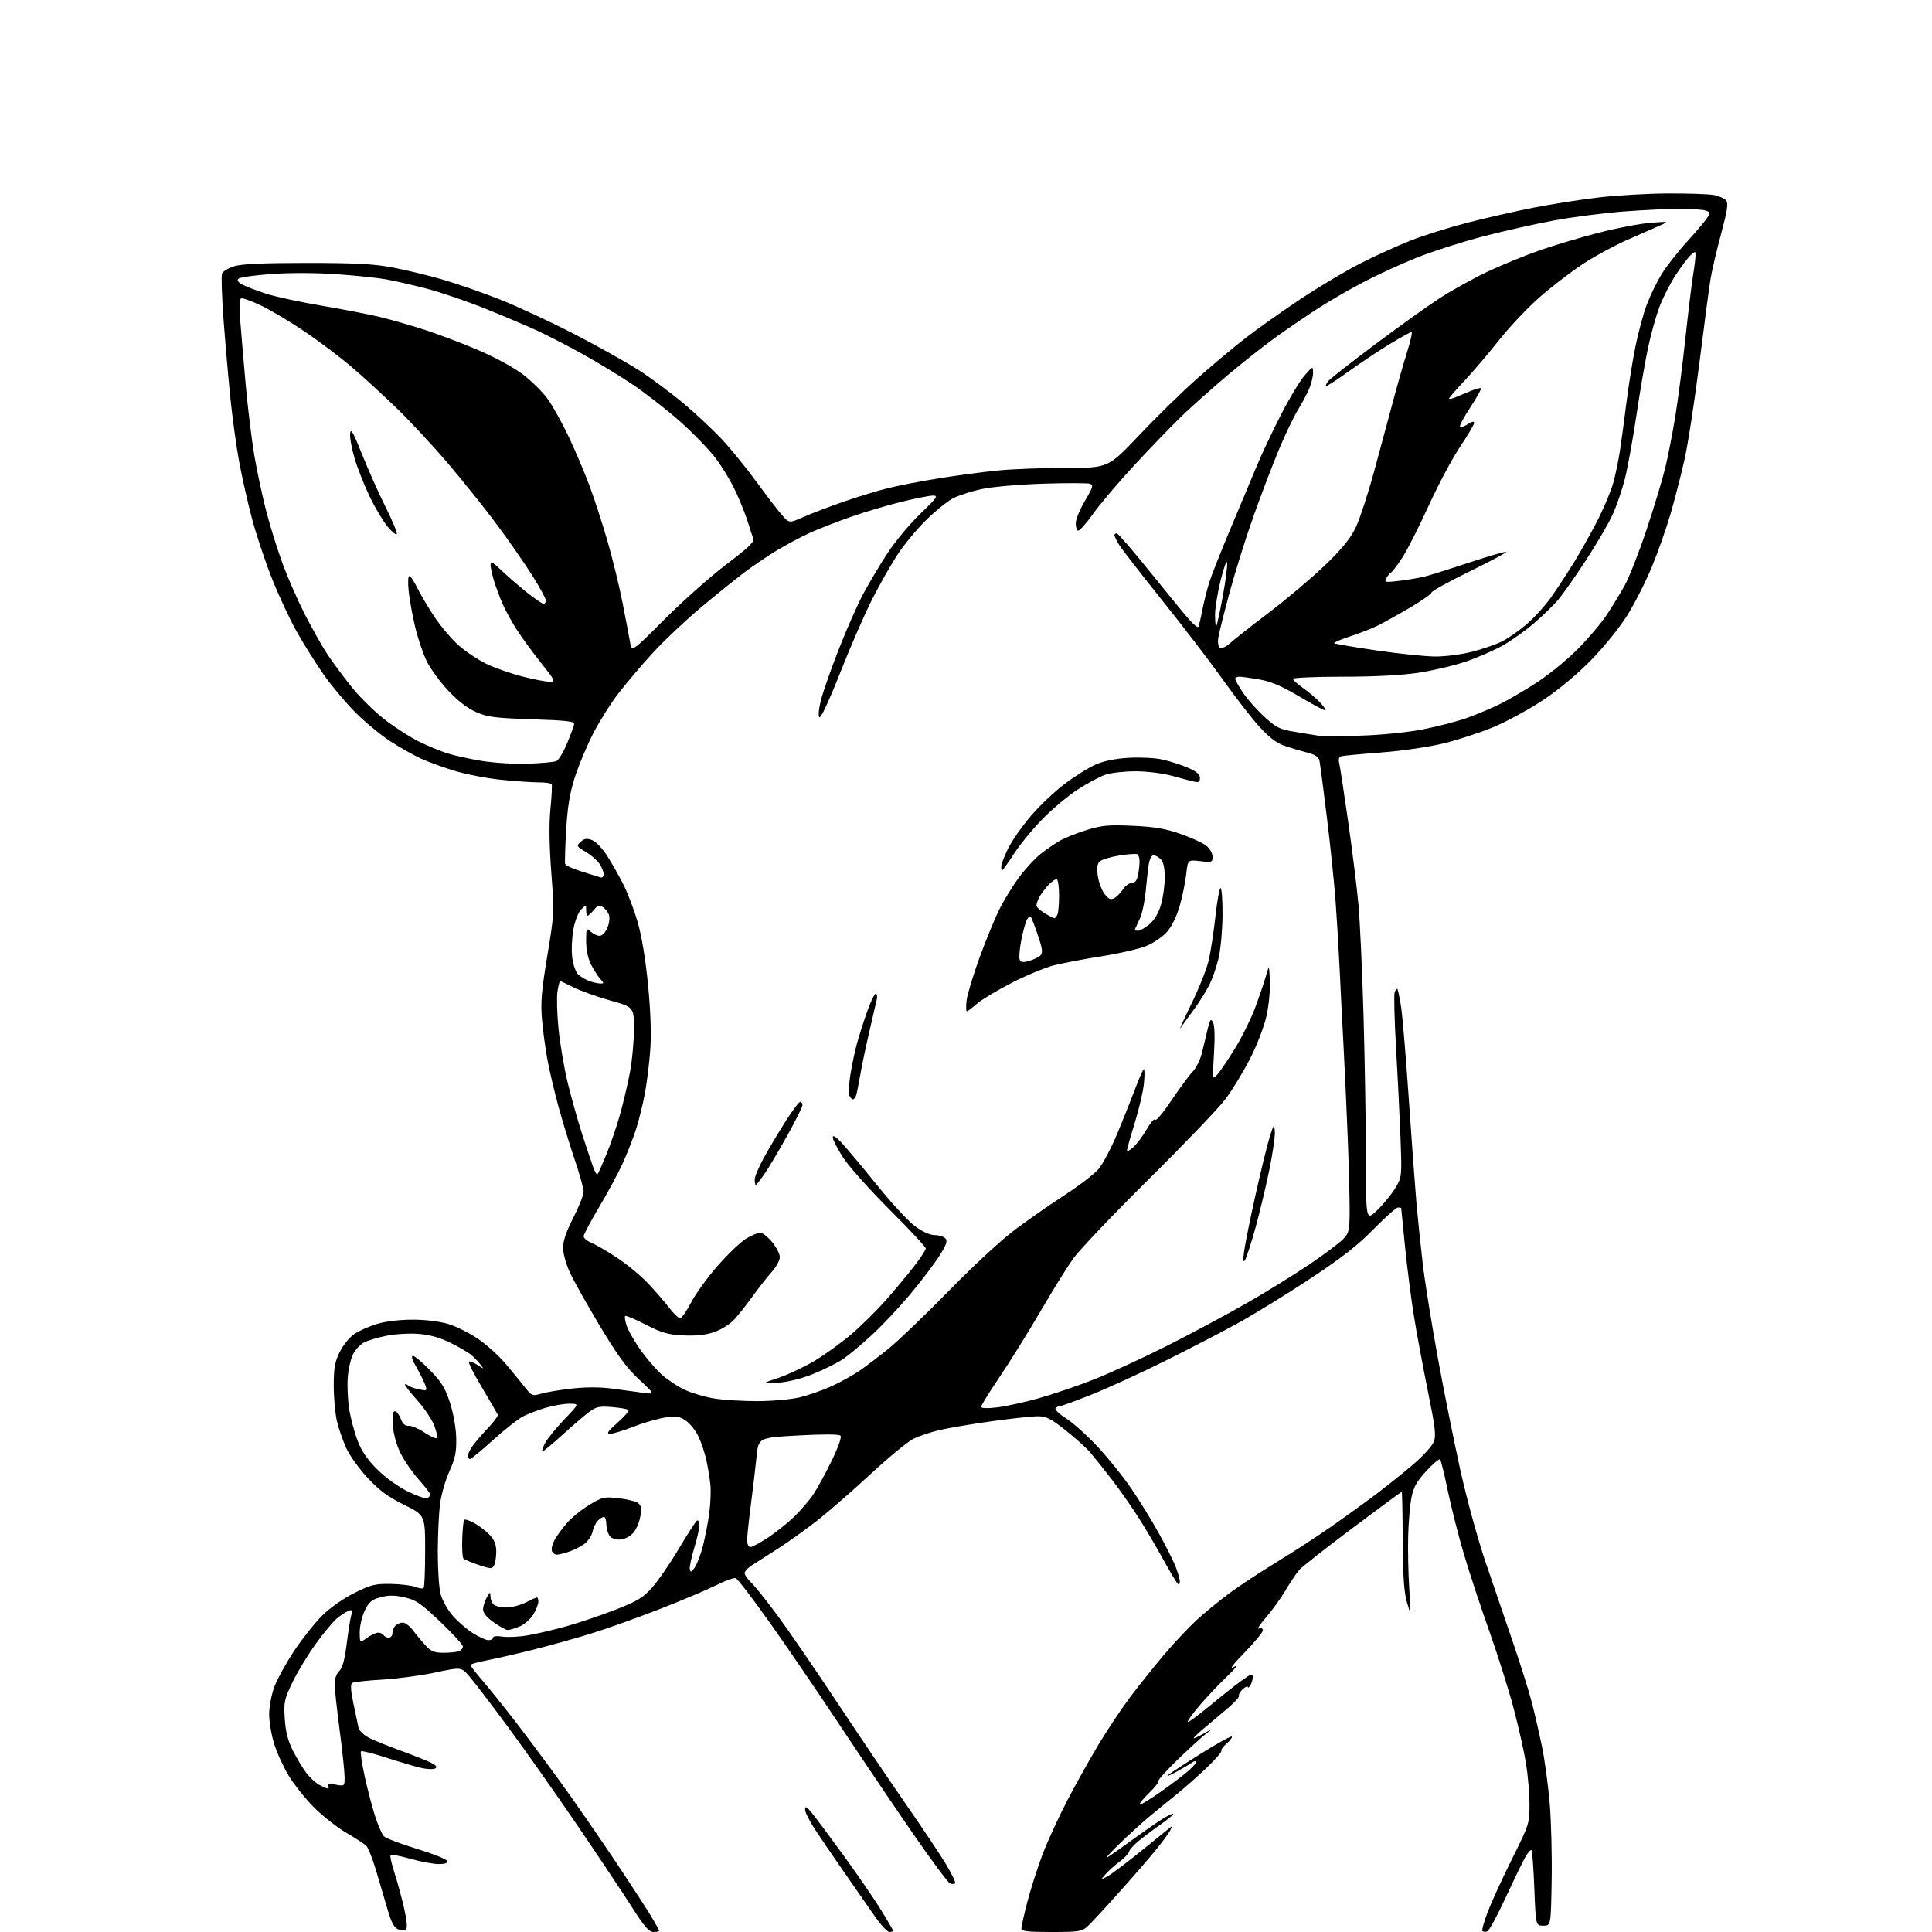 <?xml version="1.0" encoding="UTF-8" standalone="no"?>
<svg 
  version="1.1" 
  xmlns="http://www.w3.org/2000/svg" 
  xmlns:xlink="http://www.w3.org/1999/xlink" 
  xmlns:svg="http://www.w3.org/2000/svg"
  xmlns:rdf="http://www.w3.org/1999/02/22-rdf-syntax-ns#"
  xmlns:cc="http://creativecommons.org/ns#"
  xmlns:dc="http://purl.org/dc/elements/1.1/"
  viewBox="0 0 768 768"
  width="768"
  height="768"
>
<style>svg {background-color: white; }</style>"
<path stroke="none" fill="black" fill-rule="evenodd" d="M161.44,766.91C160.91,767.40 159.53,767.42 158.31,766.95C156.67,766.32 155.58,764.27 153.99,758.80C152.82,754.79 150.77,747.81 149.42,743.31C148.07,738.80 146.37,734.51 145.63,733.77C144.89,733.04 141.27,730.66 137.57,728.50C133.87,726.34 128.08,721.77 124.70,718.35C121.32,714.93 116.84,709.30 114.75,705.83C112.65,702.37 110.05,696.66 108.97,693.16C107.89,689.66 107.00,684.38 107.00,681.43C107.00,678.46 107.92,673.61 109.07,670.54C110.21,667.49 113.75,661.06 116.93,656.25C120.12,651.44 125.15,645.11 128.11,642.19C131.31,639.04 136.53,635.38 140.95,633.19C147.57,629.91 149.19,629.52 155.45,629.64C159.33,629.71 163.69,630.24 165.15,630.82C166.60,631.40 168.07,631.60 168.40,631.27C168.73,630.94 169.00,624.29 169.00,616.50C169.00,602.33 169.00,602.33 160.63,598.18C154.29,595.04 150.80,592.47 146.24,587.60C142.93,584.06 139.11,578.77 137.74,575.83C136.37,572.90 134.67,568.02 133.96,565.00C133.25,561.98 132.67,555.62 132.67,550.88C132.67,543.76 133.09,541.40 135.08,537.38C136.44,534.64 139.00,531.51 140.94,530.22C142.83,528.97 146.88,527.19 149.94,526.27C153.26,525.26 158.92,524.59 164.00,524.59C169.16,524.59 174.74,525.27 178.21,526.31C181.35,527.26 186.74,529.96 190.19,532.32C193.64,534.69 198.72,539.34 201.48,542.67C204.24,546.00 207.62,550.15 209.00,551.89C211.35,554.88 211.71,555.01 215.00,554.03C216.93,553.45 222.37,552.54 227.11,552.00C232.66,551.36 238.34,551.35 243.11,551.97C247.17,552.50 252.73,553.24 255.46,553.63C260.43,554.33 260.43,554.33 253.95,548.28C248.96,543.60 245.38,538.69 238.26,526.78C233.19,518.29 227.88,508.80 226.46,505.69C225.04,502.59 223.85,498.28 223.82,496.12C223.78,493.41 225.05,489.67 227.88,484.11C230.15,479.67 232.00,474.99 232.00,473.71C232.00,472.44 230.40,466.69 228.45,460.95C226.50,455.20 223.61,445.77 222.03,440.00C220.45,434.23 218.48,425.90 217.66,421.50C216.83,417.10 215.84,409.79 215.45,405.25C214.87,398.51 215.26,393.88 217.55,380.02C220.32,363.32 220.35,362.80 219.14,346.78C218.33,335.97 218.22,327.47 218.81,321.50C219.30,316.55 219.52,312.16 219.29,311.75C219.07,311.34 216.71,311.00 214.05,311.00C211.39,311.00 204.70,310.54 199.19,309.97C193.67,309.41 185.47,307.84 180.95,306.49C176.43,305.13 170.34,302.93 167.41,301.59C164.47,300.24 158.98,297.14 155.19,294.69C151.41,292.24 145.18,287.11 141.35,283.28C137.53,279.46 131.89,272.74 128.82,268.37C125.75,263.99 120.95,256.38 118.16,251.45C115.36,246.53 110.84,236.88 108.12,230.00C105.39,223.12 101.79,212.32 100.13,206.00C98.46,199.68 96.17,189.55 95.06,183.50C93.94,177.45 92.36,165.97 91.56,158.00C90.75,150.03 89.54,136.05 88.86,126.95C88.19,117.84 87.92,109.65 88.27,108.75C88.61,107.85 90.83,106.52 93.20,105.81C96.21,104.90 104.82,104.52 122.00,104.52C141.22,104.53 148.55,104.91 156.00,106.31C161.22,107.29 170.22,109.46 176.00,111.14C181.77,112.81 192.12,116.42 199.00,119.16C205.88,121.89 219.15,128.08 228.50,132.91C237.85,137.75 249.39,144.21 254.13,147.28C258.88,150.35 266.79,156.23 271.70,160.35C276.61,164.47 283.48,170.90 286.97,174.63C290.46,178.36 296.61,185.93 300.65,191.45C304.68,196.98 309.28,202.96 310.86,204.76C313.73,208.01 313.73,208.01 319.34,205.53C322.43,204.16 329.53,201.45 335.11,199.51C340.70,197.56 348.69,195.12 352.88,194.07C357.07,193.03 366.35,191.24 373.50,190.10C380.65,188.95 391.16,187.56 396.86,187.01C402.55,186.45 414.71,186.00 423.88,186.00C440.55,186.00 440.55,186.00 452.88,172.96C459.67,165.79 470.01,155.68 475.86,150.50C481.71,145.32 490.32,138.10 495.00,134.47C499.68,130.83 509.53,123.85 516.89,118.94C524.26,114.04 535.06,107.60 540.89,104.64C546.73,101.67 555.75,97.58 560.94,95.54C566.13,93.51 576.31,90.33 583.55,88.47C590.79,86.61 602.52,83.95 609.61,82.55C616.70,81.16 628.35,79.33 635.50,78.49C642.65,77.65 655.04,76.93 663.02,76.90C671.01,76.86 679.21,77.14 681.24,77.52C683.27,77.90 685.47,78.86 686.13,79.66C687.09,80.81 686.69,83.52 684.20,92.81C682.47,99.24 680.60,107.20 680.03,110.50C679.47,113.80 677.46,128.89 675.57,144.03C673.67,159.17 670.99,176.60 669.60,182.76C668.21,188.93 665.71,198.64 664.04,204.35C662.38,210.05 659.04,219.52 656.62,225.38C654.20,231.24 649.80,239.89 646.86,244.61C643.83,249.46 637.59,257.17 632.50,262.38C626.99,268.01 619.59,274.17 613.40,278.29C607.85,281.98 599.01,286.80 593.76,288.99C588.52,291.18 579.56,294.11 573.86,295.50C567.87,296.96 557.38,298.49 549.00,299.12C541.02,299.73 533.89,300.40 533.14,300.62C532.29,300.87 531.99,301.85 532.34,303.26C532.65,304.49 534.25,314.95 535.90,326.50C537.55,338.05 539.40,352.90 540.00,359.50C540.60,366.10 541.51,385.90 542.02,403.50C542.53,421.10 542.95,446.73 542.97,460.46C543.00,485.42 543.00,485.42 547.58,480.96C550.10,478.51 553.31,474.55 554.73,472.16C557.27,467.87 557.29,467.68 556.71,452.16C556.38,443.55 555.59,427.40 554.94,416.29C554.29,405.17 554.05,395.32 554.40,394.40C554.76,393.47 555.24,392.90 555.47,393.14C555.70,393.37 556.35,396.47 556.92,400.03C557.49,403.59 558.87,420.00 559.99,436.50C561.12,453.00 562.49,471.68 563.04,478.00C563.60,484.32 564.74,495.35 565.58,502.50C566.42,509.65 569.13,526.52 571.60,540.00C574.07,553.48 578.09,573.50 580.53,584.50C582.97,595.50 587.40,611.70 590.38,620.50C593.37,629.30 598.32,643.81 601.38,652.74C604.44,661.67 607.87,672.59 609.00,677.02C610.13,681.44 611.92,689.26 612.98,694.40C614.04,699.55 615.40,709.55 616.01,716.63C616.62,723.71 616.98,737.60 616.81,747.50C616.50,765.50 616.50,765.50 613.50,765.50C610.50,765.50 610.50,765.50 609.92,750.75C609.60,742.64 609.10,735.76 608.79,735.46C608.49,735.16 607.39,736.40 606.35,738.21C605.30,740.02 601.77,747.29 598.50,754.37C595.23,761.44 591.96,767.46 591.24,767.74C590.51,768.02 589.64,767.97 589.30,767.63C588.96,767.29 589.95,763.75 591.49,759.76C593.04,755.77 597.39,746.32 601.15,738.76C607.85,725.33 608.00,724.86 608.00,717.26C607.99,712.99 607.37,705.66 606.61,700.98C605.85,696.29 603.62,686.39 601.66,678.98C599.70,671.56 595.37,657.85 592.05,648.50C588.72,639.15 584.20,625.42 581.99,618.00C579.78,610.58 576.87,599.16 575.53,592.63C574.18,586.09 572.80,580.47 572.45,580.13C572.09,579.78 569.63,581.86 566.98,584.74C563.19,588.85 561.92,591.12 561.09,595.24C560.51,598.13 559.91,605.00 559.77,610.50C559.62,616.00 559.81,625.45 560.20,631.50C560.89,642.50 560.89,642.50 559.30,637.00C558.11,632.89 557.68,626.63 557.60,612.25C557.55,601.66 557.37,593.00 557.22,593.00C557.07,593.00 548.29,599.47 537.72,607.38C527.15,615.29 517.57,622.82 516.43,624.13C515.30,625.43 512.83,629.10 510.96,632.28C509.08,635.46 505.59,640.29 503.20,643.03C500.81,645.76 499.56,647.72 500.42,647.39C501.37,647.03 502.00,647.32 502.00,648.12C502.00,648.85 498.74,652.80 494.75,656.90C489.98,661.80 488.53,663.76 490.50,662.62C492.47,661.49 491.44,662.88 487.47,666.70C484.16,669.89 479.26,675.10 476.58,678.27C473.90,681.45 471.92,684.25 472.16,684.50C472.41,684.74 476.37,681.83 480.96,678.03C485.56,674.22 491.27,669.71 493.66,667.99C497.36,665.33 498.00,665.14 497.98,666.69C497.98,667.68 497.53,669.17 497.00,670.00C496.47,670.83 496.02,671.09 496.02,670.60C496.01,670.10 495.11,670.49 494.02,671.48C492.94,672.46 492.27,673.63 492.54,674.06C492.81,674.50 490.72,676.80 487.90,679.18C485.08,681.56 480.77,685.19 478.33,687.25C475.88,689.31 474.19,691.00 474.57,691.00C474.95,691.00 476.89,690.06 478.88,688.91C482.50,686.83 482.50,686.83 479.50,689.12C477.85,690.38 472.80,694.98 468.28,699.35C463.76,703.72 460.26,707.60 460.49,707.98C460.73,708.36 459.14,710.41 456.96,712.54C454.78,714.67 453.00,716.80 453.00,717.29C453.00,717.77 456.70,715.57 461.22,712.40C465.75,709.23 470.92,705.30 472.73,703.66C474.53,702.02 475.79,700.46 475.53,700.19C475.26,699.93 474.47,700.15 473.77,700.69C473.07,701.22 470.25,702.89 467.50,704.39C464.75,705.90 463.40,706.39 464.50,705.50C465.60,704.60 471.59,700.70 477.81,696.83C484.03,692.96 489.36,690.03 489.65,690.32C489.95,690.61 489.03,691.85 487.63,693.08C486.22,694.30 485.26,695.62 485.50,696.00C485.74,696.39 483.14,699.39 479.72,702.67C476.30,705.95 470.80,710.80 467.50,713.45C464.20,716.10 459.29,720.12 456.59,722.38C453.88,724.65 448.71,729.36 445.09,732.86C441.46,736.36 439.18,738.87 440.00,738.43C440.82,737.99 444.65,735.34 448.50,732.53C452.35,729.72 457.66,725.97 460.30,724.21C462.94,722.44 465.62,721.00 466.25,721.00C466.88,721.00 464.68,722.91 461.37,725.25C458.06,727.59 453.94,730.70 452.21,732.16C450.48,733.62 448.93,735.41 448.78,736.13C448.63,736.85 446.93,738.62 445.00,740.07C443.07,741.52 440.60,743.74 439.50,745.00C437.50,747.29 437.50,747.29 440.00,746.02C441.38,745.32 447.00,741.14 452.50,736.71C458.00,732.29 463.35,727.96 464.40,727.09C466.19,725.58 466.23,725.62 465.12,727.72C464.48,728.95 461.63,732.77 458.78,736.22C455.93,739.68 449.37,747.23 444.19,753.00C439.02,758.77 433.68,764.51 432.34,765.75C430.08,767.82 428.94,768.00 417.94,768.00C408.41,768.00 406.00,767.72 406.00,766.61C406.00,765.84 407.10,761.01 408.43,755.86C409.77,750.71 412.50,742.23 414.49,737.00C416.48,731.77 420.93,722.10 424.38,715.50C427.82,708.90 433.49,698.77 436.98,693.00C440.47,687.23 446.03,678.90 449.35,674.50C452.67,670.10 458.64,662.64 462.61,657.92C466.59,653.20 472.47,646.94 475.67,644.00C478.88,641.07 484.72,636.28 488.66,633.36C492.60,630.44 500.99,624.91 507.31,621.07C513.63,617.23 523.46,610.84 529.15,606.87C534.84,602.90 543.09,596.93 547.48,593.61C551.87,590.28 558.43,585.00 562.07,581.87C565.71,578.74 569.23,574.86 569.90,573.24C570.94,570.73 570.60,567.78 567.58,552.90C565.64,543.33 563.14,529.88 562.03,523.00C560.92,516.12 559.34,503.75 558.51,495.50C557.68,487.25 557.00,480.39 557.00,480.25C557.00,480.11 556.43,480.00 555.73,480.00C555.03,480.00 550.64,483.89 545.98,488.65C539.61,495.15 533.28,500.08 520.50,508.51C511.15,514.68 498.32,522.56 492.00,526.04C485.68,529.52 472.62,536.27 463.00,541.06C453.38,545.84 440.28,551.84 433.90,554.38C427.52,556.92 421.81,559.00 421.21,559.00C420.61,559.00 419.87,559.40 419.56,559.90C419.26,560.39 421.27,562.25 424.03,564.02C426.79,565.79 432.42,570.87 436.54,575.31C440.66,579.74 446.65,587.22 449.85,591.94C453.06,596.65 457.92,604.55 460.66,609.50C463.41,614.45 466.41,620.42 467.33,622.77C468.25,625.12 469.00,627.80 469.00,628.72C469.00,629.77 468.65,630.05 468.06,629.45C467.55,628.93 465.03,624.67 462.46,620.00C459.90,615.33 455.52,607.90 452.73,603.50C449.94,599.10 445.05,592.12 441.87,588.00C438.68,583.88 434.82,579.05 433.29,577.27C431.76,575.50 427.36,571.56 423.53,568.52C417.64,563.86 415.91,563.00 412.47,563.00C410.22,563.00 402.01,563.89 394.24,564.97C386.46,566.05 377.14,567.62 373.53,568.46C369.91,569.30 365.15,570.90 362.95,572.03C360.75,573.15 353.22,579.36 346.22,585.83C339.22,592.30 329.95,600.40 325.62,603.84C321.29,607.28 314.09,612.47 309.62,615.36C305.15,618.25 300.26,621.39 298.75,622.33C297.24,623.28 296.00,624.63 296.00,625.35C296.00,626.07 297.17,627.74 298.59,629.08C300.02,630.41 304.68,636.23 308.94,642.00C313.21,647.77 324.17,663.75 333.29,677.50C342.41,691.25 354.77,709.53 360.75,718.12C366.72,726.71 373.56,736.97 375.94,740.90C378.32,744.84 380.00,748.33 379.68,748.66C379.35,748.98 378.44,749.00 377.65,748.70C376.86,748.39 370.22,739.45 362.88,728.82C355.55,718.20 342.24,698.48 333.30,685.00C324.36,671.52 311.81,653.15 305.41,644.18C299.02,635.20 293.20,627.63 292.49,627.36C291.79,627.09 288.37,628.30 284.91,630.05C281.44,631.80 271.38,636.06 262.55,639.51C253.72,642.97 241.32,647.40 235.00,649.35C228.68,651.31 218.10,654.25 211.50,655.90C204.90,657.54 196.69,659.41 193.25,660.07C189.81,660.72 187.00,661.54 187.01,661.88C187.01,662.22 189.25,665.11 191.98,668.29C194.71,671.48 200.49,678.68 204.82,684.29C209.16,689.91 217.07,700.50 222.40,707.84C227.73,715.18 237.53,729.31 244.17,739.25C250.81,749.19 257.54,759.52 259.12,762.20C260.70,764.89 262.00,767.29 262.00,767.54C262.00,767.79 260.98,768.00 259.74,768.00C257.97,768.00 256.09,765.81 250.99,757.80C247.42,752.20 237.58,737.46 229.13,725.05C220.68,712.65 208.30,695.12 201.63,686.09C194.96,677.06 188.11,668.10 186.40,666.17C183.30,662.66 183.30,662.66 172.95,664.87C167.25,666.08 157.77,667.35 151.87,667.68C145.96,668.02 140.65,668.60 140.04,668.97C139.27,669.45 139.39,671.80 140.47,677.07C141.31,681.16 142.23,685.51 142.51,686.74C142.81,688.03 144.61,689.77 146.77,690.85C148.82,691.89 154.55,694.20 159.50,696.00C164.45,697.79 169.80,699.93 171.40,700.73C173.41,701.75 173.91,702.44 173.05,702.97C172.36,703.40 169.93,703.33 167.65,702.83C165.37,702.33 159.13,700.50 153.78,698.76C148.44,697.02 143.81,695.85 143.50,696.17C143.18,696.48 143.85,700.96 144.97,706.12C146.09,711.28 147.96,718.42 149.12,722.00C150.29,725.58 151.84,729.14 152.58,729.92C153.32,730.71 159.19,732.96 165.63,734.92C172.07,736.89 177.52,739.06 177.75,739.75C178.03,740.60 176.97,741.00 174.40,741.00C172.32,741.00 167.30,740.07 163.22,738.92C159.15,737.78 155.57,737.10 155.26,737.40C154.96,737.71 155.62,740.78 156.74,744.23C157.85,747.68 159.58,753.99 160.57,758.26C161.68,763.06 162.01,766.37 161.44,766.91zM353.55,768.00C352.75,768.00 350.14,765.19 347.74,761.75C345.34,758.31 339.78,750.33 335.40,744.00C331.01,737.67 325.75,729.95 323.71,726.83C321.67,723.71 320.02,720.34 320.04,719.33C320.06,717.85 320.56,718.08 322.58,720.50C323.96,722.15 329.61,729.71 335.12,737.29C340.64,744.88 347.37,754.66 350.08,759.03C352.78,763.39 355.00,767.20 355.00,767.48C355.00,767.77 354.35,768.00 353.55,768.00zM130.31,710.96C130.75,710.98 130.80,710.49 130.41,709.86C129.91,709.05 130.75,708.92 133.36,709.41C137.00,710.09 137.00,710.09 136.98,706.30C136.97,704.21 136.07,695.75 134.98,687.50C133.90,679.25 133.01,671.06 133.00,669.29C133.00,667.48 133.80,665.30 134.84,664.29C136.14,663.03 137.02,659.84 137.81,653.50C138.43,648.55 139.25,643.41 139.63,642.08C140.21,640.05 140.04,639.77 138.56,640.34C137.59,640.71 135.55,642.02 134.03,643.26C132.51,644.49 128.67,649.10 125.50,653.50C122.33,657.90 118.17,664.78 116.24,668.79C113.00,675.54 112.78,676.61 113.21,683.29C113.56,688.53 114.45,692.00 116.49,696.00C118.02,699.02 120.42,702.99 121.80,704.80C123.18,706.62 125.48,708.74 126.91,709.51C128.33,710.29 129.86,710.94 130.31,710.96zM176.34,657.00C178.81,657.00 181.55,656.73 182.42,656.39C183.29,656.06 184.00,655.21 184.00,654.51C184.00,653.80 179.96,649.39 175.03,644.69C167.23,637.27 165.38,636.00 160.78,634.97C156.78,634.08 154.46,634.07 151.25,634.93C147.73,635.88 146.67,636.78 145.01,640.22C143.90,642.51 143.00,646.35 143.00,648.76C143.00,653.14 143.00,653.14 145.90,651.07C147.50,649.93 149.50,649.00 150.35,649.00C151.19,649.00 152.16,649.45 152.50,650.00C152.84,650.55 153.77,651.00 154.56,651.00C155.35,651.00 156.00,650.19 156.00,649.20C156.00,648.21 156.54,646.86 157.20,646.20C157.86,645.54 159.18,645.00 160.12,645.00C161.07,645.00 162.89,646.39 164.17,648.09C165.45,649.80 167.70,652.50 169.17,654.09C171.36,656.47 172.66,657.00 176.34,657.00zM194.20,652.00C195.19,652.00 196.00,651.54 196.00,650.99C196.00,650.38 197.49,650.22 199.75,650.58C201.82,650.91 206.43,650.67 210.00,650.04C213.58,649.42 220.55,647.77 225.50,646.37C230.45,644.98 239.10,642.05 244.71,639.86C253.35,636.49 255.59,635.14 259.21,631.09C261.57,628.46 266.34,621.52 269.82,615.67C273.30,609.82 276.56,604.77 277.07,604.46C277.58,604.14 278.00,604.99 278.00,606.34C278.00,607.69 277.07,611.79 275.94,615.46C274.81,619.13 274.03,622.89 274.22,623.82C274.51,625.19 274.87,625.04 276.24,622.99C277.17,621.60 278.60,617.78 279.44,614.49C280.28,611.19 281.39,605.42 281.92,601.67C282.44,597.91 282.65,592.73 282.39,590.17C282.12,587.60 281.41,583.25 280.81,580.50C280.21,577.75 278.83,573.58 277.74,571.23C276.66,568.89 274.44,566.02 272.81,564.87C270.33,563.10 269.03,562.87 264.72,563.44C261.89,563.82 256.19,565.44 252.04,567.06C247.89,568.67 243.60,569.98 242.50,569.96C240.94,569.93 241.59,568.96 245.49,565.53C248.23,563.11 250.18,560.84 249.81,560.48C249.45,560.12 246.53,559.60 243.33,559.34C238.34,558.92 237.04,559.18 234.33,561.17C232.58,562.45 227.81,566.54 223.72,570.25C219.62,573.96 215.98,577.00 215.61,577.00C215.25,577.00 215.70,575.54 216.63,573.75C217.55,571.97 221.01,567.69 224.31,564.25C230.32,558.00 230.32,558.00 226.34,558.00C224.15,558.00 219.92,558.72 216.93,559.61C213.94,560.50 209.91,562.03 207.96,563.02C206.02,564.01 200.65,568.24 196.03,572.41C191.42,576.59 187.27,580.00 186.82,580.00C186.37,580.00 186.00,579.39 186.00,578.63C186.00,577.88 186.97,575.97 188.16,574.38C189.35,572.80 192.11,569.63 194.28,567.34C196.45,565.06 198.07,562.81 197.86,562.34C197.66,561.88 194.87,557.08 191.65,551.68C188.43,546.28 186.06,541.61 186.37,541.30C186.68,540.98 188.19,541.54 189.72,542.54C192.44,544.31 192.47,544.31 191.00,542.44C190.18,541.39 188.60,539.73 187.50,538.75C186.40,537.77 182.68,535.58 179.22,533.87C174.93,531.75 170.90,530.60 166.50,530.25C162.95,529.96 157.23,530.28 153.79,530.96C150.34,531.64 146.29,532.83 144.78,533.61C143.27,534.39 141.29,536.47 140.39,538.22C139.48,539.98 138.52,544.13 138.25,547.46C137.98,550.78 138.23,556.43 138.79,560.00C139.35,563.58 140.83,569.20 142.07,572.49C143.68,576.77 145.92,580.08 149.91,584.06C153.20,587.35 158.25,590.99 162.18,592.92C165.85,594.73 169.34,595.91 169.93,595.54C170.52,595.18 171.00,594.51 171.00,594.05C171.00,593.59 168.99,590.98 166.52,588.24C164.06,585.50 160.83,580.84 159.33,577.88C157.65,574.55 156.45,570.31 156.19,566.75C155.89,562.69 156.11,561.00 156.97,561.00C157.63,561.00 158.68,562.34 159.30,563.97C160.08,566.04 161.04,566.89 162.46,566.78C163.58,566.69 166.42,567.90 168.77,569.46C171.12,571.02 173.32,572.01 173.66,571.67C174.01,571.33 173.54,569.09 172.63,566.71C171.72,564.32 168.73,559.86 165.99,556.78C163.24,553.70 161.00,550.86 161.00,550.47C161.00,550.08 161.56,550.20 162.25,550.74C162.94,551.28 164.95,551.99 166.71,552.33C169.86,552.92 169.91,552.88 168.90,550.22C168.34,548.72 166.76,545.59 165.40,543.25C163.81,540.53 163.36,539.00 164.16,539.00C164.84,539.00 167.92,541.59 171.00,544.75C175.57,549.45 177.01,551.82 178.90,557.70C180.26,561.93 181.28,567.70 181.36,571.70C181.47,577.23 180.96,579.69 178.64,584.88C177.06,588.38 175.39,594.23 174.92,597.88C174.45,601.52 174.05,610.04 174.03,616.81C174.01,623.58 174.50,631.09 175.10,633.50C175.71,635.91 177.83,639.78 179.82,642.10C181.80,644.42 185.44,647.59 187.91,649.16C190.37,650.72 193.20,652.00 194.20,652.00zM201.78,647.96C201.08,647.93 198.59,646.56 196.25,644.90C193.41,642.89 192.01,641.16 192.04,639.70C192.05,638.49 192.71,636.38 193.50,635.00C194.80,632.72 194.93,632.68 194.96,634.55C194.98,635.68 195.54,637.14 196.20,637.80C196.86,638.46 199.13,639.00 201.24,639.00C203.35,639.00 206.84,638.10 209.00,637.00C211.16,635.90 213.16,635.00 213.46,635.00C213.76,635.00 214.00,635.79 214.00,636.75C213.99,637.71 213.08,639.99 211.97,641.81C210.86,643.63 208.41,645.77 206.51,646.56C204.61,647.35 202.49,647.98 201.78,647.96zM196.39,622.28C195.58,623.71 195.01,623.70 190.23,622.08C187.33,621.10 184.63,619.96 184.23,619.56C183.83,619.15 183.61,615.64 183.74,611.75C183.87,607.86 184.23,604.44 184.53,604.14C184.83,603.83 186.60,604.41 188.46,605.41C190.33,606.41 193.07,608.51 194.56,610.06C196.56,612.15 197.27,613.92 197.27,616.79C197.27,618.94 196.87,621.40 196.39,622.28zM221.32,618.00C220.56,618.00 219.69,617.37 219.40,616.59C219.10,615.81 219.52,613.90 220.34,612.34C221.16,610.78 223.39,607.70 225.30,605.50C227.21,603.30 231.25,600.01 234.29,598.19C239.45,595.09 240.18,594.92 245.88,595.57C249.23,595.94 252.70,596.79 253.60,597.45C254.90,598.40 255.09,599.54 254.50,602.98C254.09,605.42 252.75,608.34 251.43,609.66C250.01,611.08 247.90,612.00 246.08,612.00C244.13,612.00 242.71,611.32 242.04,610.07C241.47,609.00 241.00,606.98 241.00,605.57C241.00,604.15 240.58,603.00 240.07,603.00C239.56,603.00 238.47,603.67 237.65,604.49C236.83,605.31 235.87,607.33 235.51,608.98C235.14,610.62 233.64,612.81 232.17,613.83C230.70,614.86 227.97,616.21 226.10,616.85C224.23,617.48 222.08,618.00 221.32,618.00zM298.27,615.00C298.97,615.00 302.12,613.30 305.28,611.23C308.43,609.15 313.09,605.45 315.62,602.99C318.16,600.53 321.53,596.64 323.11,594.34C324.70,592.03 328.02,585.98 330.50,580.88C333.31,575.13 334.66,571.26 334.08,570.68C333.50,570.10 327.07,570.08 317.32,570.62C301.50,571.50 301.50,571.50 300.75,579.00C300.34,583.12 299.32,591.67 298.50,598.00C297.67,604.33 297.00,610.74 297.00,612.25C297.00,613.81 297.55,615.00 298.27,615.00zM396.25,559.48C399.69,559.08 407.15,557.45 412.84,555.85C418.53,554.26 428.43,550.89 434.84,548.36C441.25,545.83 454.38,539.80 464.00,534.94C473.62,530.09 488.02,522.37 496.00,517.78C503.98,513.20 515.23,506.22 521.02,502.28C526.80,498.34 532.65,493.93 534.02,492.48C536.29,490.07 536.50,489.06 536.50,480.67C536.50,475.63 536.15,462.50 535.71,451.50C535.28,440.50 534.51,423.85 534.01,414.50C533.50,405.15 532.82,391.65 532.49,384.50C532.16,377.35 531.46,365.65 530.93,358.50C530.41,351.35 528.85,336.27 527.47,325.00C526.10,313.73 524.76,303.55 524.50,302.38C524.16,300.83 522.75,299.94 519.26,299.05C516.64,298.38 512.59,297.16 510.26,296.34C507.40,295.33 504.24,292.87 500.52,288.76C497.50,285.42 490.99,277.02 486.06,270.09C481.13,263.17 470.27,248.98 461.92,238.56C453.57,228.14 445.90,218.24 444.87,216.56C443.85,214.88 443.01,213.16 443.00,212.75C443.00,212.34 443.41,212.00 443.92,212.00C444.42,212.00 450.35,218.86 457.10,227.25C463.85,235.64 470.84,244.17 472.65,246.21C474.45,248.26 476.12,249.61 476.35,249.21C476.59,248.82 477.31,245.80 477.95,242.50C478.60,239.20 479.84,234.25 480.70,231.50C481.56,228.75 485.39,219.07 489.21,210.00C493.03,200.93 497.75,189.68 499.69,185.00C501.62,180.32 505.93,171.21 509.25,164.76C512.56,158.30 516.77,151.32 518.60,149.26C521.90,145.51 521.92,145.51 521.96,148.13C521.98,149.57 521.31,152.40 520.48,154.40C519.64,156.40 517.61,160.23 515.97,162.90C514.32,165.57 510.95,172.60 508.47,178.52C505.99,184.44 501.46,196.31 498.39,204.89C495.33,213.48 491.01,227.25 488.78,235.50C486.55,243.75 484.52,251.91 484.27,253.63C484.00,255.43 484.31,257.07 484.99,257.49C485.65,257.90 487.33,257.15 488.83,255.78C490.30,254.43 497.35,248.88 504.50,243.44C511.65,238.01 521.68,229.53 526.79,224.60C533.63,218.00 536.83,214.04 538.97,209.57C540.56,206.23 543.88,196.07 546.34,187.00C548.81,177.93 552.20,165.32 553.89,159.00C555.57,152.68 558.05,144.01 559.40,139.75C560.74,135.49 561.50,132.00 561.08,132.00C560.66,132.00 556.76,134.16 552.41,136.79C548.06,139.43 540.68,144.34 536.01,147.72C531.34,151.09 527.34,153.67 527.12,153.45C526.90,153.23 527.32,152.32 528.06,151.43C528.79,150.54 537.07,144.06 546.45,137.03C555.83,130.00 567.45,121.68 572.29,118.54C577.12,115.40 585.67,110.66 591.29,108.01C596.90,105.36 606.23,101.54 612.00,99.52C617.77,97.51 628.35,94.35 635.50,92.51C642.65,90.67 651.88,88.90 656.00,88.58C663.45,88.00 663.48,88.01 660.00,89.58C658.08,90.45 652.26,93.00 647.08,95.26C641.90,97.52 633.80,101.92 629.08,105.03C624.36,108.15 616.63,114.10 611.90,118.25C607.18,122.40 600.00,130.01 595.94,135.15C591.89,140.29 585.75,147.52 582.29,151.21C578.83,154.90 576.00,158.15 576.00,158.44C576.00,158.72 577.01,158.55 578.25,158.06C579.49,157.57 582.24,156.43 584.36,155.53C586.48,154.62 588.43,154.09 588.69,154.35C588.95,154.61 587.04,158.03 584.46,161.96C581.87,165.88 580.02,169.36 580.35,169.68C580.67,170.01 582.08,169.52 583.47,168.61C585.10,167.54 586.00,167.36 586.00,168.11C586.00,168.75 583.49,173.00 580.43,177.56C577.37,182.12 571.77,192.61 567.99,200.87C564.22,209.13 559.56,218.34 557.65,221.34C555.73,224.33 553.68,227.08 553.09,227.45C552.50,227.81 551.59,228.90 551.07,229.87C550.20,231.50 550.61,231.57 556.56,230.85C560.10,230.43 564.89,229.57 567.19,228.95C569.50,228.33 577.44,225.82 584.83,223.37C592.22,220.93 598.47,219.14 598.72,219.39C598.97,219.64 592.42,223.14 584.16,227.17C575.90,231.20 569.11,234.96 569.07,235.53C569.03,236.10 565.06,238.87 560.25,241.69C555.44,244.50 549.70,247.69 547.50,248.77C545.30,249.84 540.43,251.73 536.69,252.97C532.94,254.20 530.08,255.42 530.34,255.68C530.60,255.94 538.17,257.23 547.16,258.55C556.15,259.87 566.69,260.96 570.59,260.97C574.49,260.99 581.09,260.13 585.26,259.06C589.43,258.00 594.79,256.13 597.17,254.92C599.55,253.71 603.90,250.66 606.84,248.16C609.78,245.65 614.12,240.88 616.49,237.55C618.86,234.22 623.15,227.68 626.01,223.00C628.88,218.32 633.14,210.68 635.48,206.00C637.82,201.32 640.43,195.03 641.28,192.00C642.13,188.97 643.31,183.35 643.90,179.50C644.50,175.65 645.68,166.88 646.54,160.00C647.40,153.12 649.03,143.00 650.16,137.50C651.29,132.00 653.29,124.63 654.61,121.13C655.92,117.63 658.54,112.22 660.43,109.12C662.31,106.02 667.01,100.02 670.87,95.79C674.72,91.55 678.35,87.22 678.92,86.16C679.78,84.55 679.57,84.12 677.73,83.62C676.50,83.30 671.90,83.02 667.50,83.02C663.10,83.01 653.20,83.48 645.50,84.07C637.80,84.65 625.42,86.23 618.00,87.59C610.58,88.95 597.70,91.84 589.39,94.02C581.08,96.19 569.16,100.02 562.89,102.54C556.63,105.05 547.00,109.49 541.50,112.40C536.00,115.31 528.12,119.88 524.00,122.55C519.88,125.21 512.70,130.09 508.05,133.39C503.41,136.68 494.41,143.76 488.05,149.11C481.70,154.47 473.34,161.92 469.47,165.67C465.61,169.43 457.28,178.06 450.97,184.87C444.66,191.67 437.25,200.41 434.50,204.29C431.74,208.17 429.04,211.16 428.50,210.92C427.95,210.69 427.57,209.25 427.65,207.72C427.73,206.19 429.41,202.24 431.38,198.93C434.38,193.89 434.71,192.82 433.39,192.32C432.52,191.99 424.10,191.97 414.66,192.27C405.02,192.59 394.32,193.52 390.23,194.41C386.23,195.27 381.14,196.91 378.92,198.04C376.70,199.17 371.82,203.11 368.08,206.80C364.33,210.48 359.16,216.76 356.59,220.74C354.02,224.72 349.56,232.59 346.68,238.24C343.81,243.88 338.12,256.94 334.04,267.27C329.63,278.43 326.27,285.67 325.73,285.13C325.19,284.59 325.46,281.74 326.40,278.09C327.26,274.72 330.49,265.56 333.57,257.73C336.65,249.90 340.96,240.15 343.15,236.06C345.34,231.96 349.63,224.76 352.69,220.06C355.75,215.35 361.66,208.24 365.82,204.25C372.37,197.96 373.06,197.00 370.94,197.00C369.60,197.00 364.00,198.10 358.50,199.44C353.00,200.77 344.00,203.44 338.50,205.36C333.00,207.28 325.57,210.17 322.00,211.78C318.43,213.39 312.35,216.63 308.50,218.99C304.65,221.35 298.80,225.32 295.50,227.83C292.20,230.33 284.51,236.55 278.41,241.66C272.32,246.77 263.73,254.90 259.33,259.72C254.93,264.55 248.84,271.72 245.81,275.67C242.77,279.61 238.25,286.81 235.75,291.67C233.25,296.52 229.99,304.32 228.50,309.00C226.48,315.32 225.60,320.70 225.06,330.00C224.65,336.88 224.48,342.95 224.67,343.50C224.87,344.05 227.83,345.38 231.26,346.46C234.69,347.54 238.06,348.59 238.75,348.79C239.44,348.98 240.00,348.42 240.00,347.54C240.00,346.65 239.27,344.81 238.37,343.45C237.48,342.08 235.00,339.92 232.86,338.65C229.11,336.41 229.04,336.27 230.85,334.64C232.32,333.30 233.28,333.16 235.36,333.95C236.82,334.50 239.49,337.29 241.36,340.22C243.21,343.13 246.14,348.29 247.86,351.70C249.58,355.12 252.12,361.83 253.51,366.63C255.07,372.02 256.63,381.48 257.60,391.42C258.61,401.73 258.93,410.91 258.51,417.00C258.15,422.23 257.19,430.10 256.38,434.50C255.57,438.90 253.96,445.43 252.80,449.00C251.64,452.57 249.26,458.65 247.50,462.50C245.75,466.35 241.54,474.15 238.16,479.84C234.77,485.53 232.00,490.76 232.00,491.47C232.00,492.18 233.42,493.35 235.16,494.07C236.89,494.78 241.51,497.48 245.41,500.06C249.31,502.64 254.79,507.17 257.58,510.13C260.38,513.08 264.13,517.41 265.92,519.75C267.70,522.09 269.69,524.00 270.33,524.00C270.98,523.99 272.95,521.18 274.73,517.75C276.51,514.31 281.28,507.72 285.34,503.11C289.40,498.50 294.47,493.66 296.61,492.37C298.75,491.07 301.25,490.01 302.18,490.01C303.10,490.00 305.24,491.68 306.93,493.73C308.62,495.78 310.00,498.48 310.00,499.72C310.00,500.97 308.50,503.68 306.67,505.75C304.83,507.81 301.40,512.20 299.03,515.50C296.66,518.80 293.35,522.95 291.68,524.73C290.02,526.50 286.45,528.69 283.75,529.58C280.43,530.68 276.50,531.09 271.57,530.84C265.48,530.54 263.04,529.83 256.67,526.55C252.47,524.39 248.80,522.86 248.51,523.15C248.23,523.44 248.51,525.21 249.14,527.09C249.77,528.96 252.21,533.22 254.55,536.55C256.90,539.88 260.72,544.32 263.04,546.42C265.36,548.51 269.56,551.28 272.38,552.56C275.20,553.85 280.43,555.37 284.00,555.94C287.57,556.51 295.23,556.98 301.00,556.98C306.77,556.97 314.31,556.31 317.74,555.50C321.18,554.69 326.89,552.71 330.43,551.10C333.97,549.50 339.04,546.70 341.69,544.88C344.33,543.07 349.65,539.02 353.50,535.89C357.35,532.75 368.15,522.37 377.50,512.81C387.56,502.53 398.40,492.55 404.07,488.36C409.33,484.46 418.11,478.37 423.57,474.82C429.03,471.27 434.89,466.77 436.60,464.82C438.30,462.87 441.73,456.38 444.23,450.39C446.72,444.40 449.98,436.24 451.47,432.25C452.96,428.26 454.42,425.00 454.73,425.00C455.03,425.00 455.03,427.59 454.72,430.75C454.41,433.91 452.77,440.94 451.08,446.37C449.39,451.80 448.00,456.72 448.00,457.30C448.00,457.88 449.17,457.26 450.61,455.92C452.04,454.59 454.46,451.32 455.99,448.66C457.52,446.00 458.97,444.40 459.20,445.11C459.44,445.82 462.30,442.42 465.57,437.57C468.83,432.71 472.68,427.48 474.13,425.96C475.67,424.33 477.26,420.97 477.97,417.84C478.64,414.90 479.64,410.72 480.19,408.54C481.05,405.14 481.33,404.84 482.21,406.40C482.84,407.53 482.98,412.26 482.58,418.86C481.93,429.50 481.93,429.50 484.22,426.78C485.47,425.28 488.66,420.49 491.31,416.13C493.96,411.77 497.43,404.67 499.03,400.35C500.63,396.03 502.51,390.48 503.22,388.00C504.50,383.50 504.50,383.50 504.80,389.96C504.97,393.52 504.36,399.77 503.45,403.86C502.51,408.11 499.69,415.43 496.89,420.90C494.19,426.18 489.77,433.43 487.07,437.00C484.37,440.57 470.65,454.89 456.58,468.82C442.52,482.74 429.03,496.92 426.61,500.32C424.19,503.72 418.27,513.25 413.46,521.50C408.65,529.75 401.40,541.39 397.35,547.37C393.31,553.35 390.00,558.68 390.00,559.22C390.00,559.83 392.35,559.92 396.25,559.48zM309.00,549.67C302.50,550.07 302.50,550.07 309.50,547.70C313.35,546.40 319.82,543.35 323.87,540.92C327.92,538.49 334.45,533.77 338.37,530.43C342.29,527.09 348.45,521.02 352.06,516.93C355.67,512.84 360.74,506.77 363.31,503.44C365.89,500.10 368.00,496.88 368.00,496.28C368.00,495.67 361.53,488.73 353.62,480.84C345.71,472.95 337.38,463.62 335.12,460.09C332.85,456.57 331.01,452.97 331.03,452.09C331.04,451.06 332.35,451.90 334.78,454.52C336.82,456.74 343.13,464.28 348.79,471.29C354.44,478.30 361.19,485.59 363.79,487.49C366.75,489.66 369.66,490.96 371.63,490.98C373.35,490.99 375.26,491.61 375.87,492.35C376.74,493.39 376.11,495.06 373.18,499.60C371.08,502.84 365.91,509.62 361.68,514.66C357.45,519.70 350.73,526.84 346.75,530.53C342.76,534.22 337.62,538.54 335.31,540.13C333.01,541.71 327.61,544.42 323.31,546.14C318.30,548.15 313.17,549.41 309.00,549.67zM494.90,500.92C494.19,502.04 494.08,501.04 494.54,497.50C494.90,494.75 496.93,484.68 499.06,475.11C501.19,465.55 503.72,455.20 504.68,452.11C506.29,446.96 506.46,446.75 506.77,449.62C506.96,451.34 505.94,458.42 504.51,465.36C503.08,472.29 500.56,482.77 498.91,488.65C497.26,494.53 495.46,500.05 494.90,500.92zM300.45,471.00C300.20,471.00 300.00,470.06 300.00,468.91C300.00,467.76 301.65,463.83 303.68,460.16C305.70,456.50 309.57,450.01 312.27,445.75C314.98,441.49 317.60,438.00 318.10,438.00C318.59,438.00 319.00,438.57 319.00,439.27C319.00,439.97 316.29,445.42 312.98,451.37C309.67,457.33 305.59,464.18 303.93,466.60C302.27,469.02 300.70,471.00 300.45,471.00zM237.51,466.83C237.76,466.58 239.34,463.03 241.03,458.94C242.72,454.85 245.17,447.68 246.48,443.00C247.79,438.32 249.57,430.74 250.43,426.14C251.29,421.54 252.00,413.86 252.00,409.07C252.00,400.36 252.00,400.36 242.42,397.66C237.15,396.17 230.64,393.84 227.95,392.47C225.26,391.11 222.88,390.00 222.65,390.00C222.42,390.00 221.94,391.91 221.59,394.25C221.25,396.59 221.44,403.23 222.02,409.00C222.60,414.77 224.20,424.23 225.57,430.00C226.95,435.77 229.60,445.23 231.46,451.00C233.33,456.77 235.35,462.80 235.96,464.39C236.56,465.98 237.26,467.07 237.51,466.83zM339.04,437.00C338.59,437.00 337.94,436.28 337.60,435.41C337.27,434.53 337.47,430.82 338.05,427.16C338.63,423.50 339.78,418.02 340.60,415.00C341.43,411.98 343.25,406.24 344.65,402.25C346.06,398.26 347.62,395.00 348.12,395.00C348.63,395.00 348.81,396.01 348.54,397.25C348.27,398.49 346.94,404.23 345.59,410.00C344.25,415.77 342.64,423.43 342.02,427.00C341.40,430.57 340.66,434.29 340.38,435.25C340.10,436.21 339.49,437.00 339.04,437.00zM469.25,408.66C468.56,409.67 470.48,405.43 473.51,399.24C476.55,393.04 479.68,385.20 480.47,381.81C481.26,378.42 482.46,370.55 483.15,364.32C483.83,358.09 484.75,353.00 485.19,353.00C485.64,353.00 485.99,357.61 485.98,363.25C485.97,368.89 485.33,376.48 484.56,380.13C483.79,383.78 482.03,388.95 480.66,391.63C479.29,394.31 476.44,398.82 474.33,401.66C472.23,404.50 469.94,407.65 469.25,408.66zM384.34,402.00C384.01,402.00 383.96,400.09 384.23,397.75C384.49,395.41 386.80,387.77 389.34,380.76C391.89,373.75 395.50,364.97 397.37,361.26C399.24,357.54 402.80,351.80 405.28,348.50C407.76,345.20 411.53,341.13 413.65,339.45C415.77,337.78 419.20,335.43 421.27,334.23C423.34,333.03 428.21,331.08 432.10,329.90C438.13,328.07 440.80,327.83 450.33,328.27C458.92,328.66 463.29,329.40 469.22,331.47C473.46,332.95 478.07,335.05 479.47,336.15C480.91,337.29 482.00,339.17 482.00,340.53C482.00,342.79 481.76,342.88 477.09,342.32C472.18,341.74 472.18,341.74 471.52,347.62C471.16,350.85 469.99,356.54 468.91,360.25C467.76,364.18 465.71,368.40 463.98,370.37C462.35,372.23 458.76,374.72 456.00,375.91C453.24,377.09 445.25,378.97 438.24,380.08C431.23,381.19 422.61,382.82 419.08,383.70C415.55,384.59 407.94,387.73 402.17,390.69C396.41,393.65 390.17,397.40 388.31,399.03C386.45,400.66 384.66,402.00 384.34,402.00zM238.40,390.94C240.21,391.00 240.22,390.90 238.61,389.12C237.67,388.09 236.03,385.51 234.95,383.41C233.72,381.00 233.00,377.56 233.00,374.13C233.00,368.92 233.08,368.76 234.83,370.35C235.83,371.26 237.43,372.00 238.38,372.00C239.36,372.00 240.67,370.64 241.44,368.80C242.21,366.98 242.47,364.74 242.05,363.60C241.64,362.50 240.53,361.12 239.59,360.55C238.24,359.73 237.48,359.98 236.03,361.75C235.01,362.99 233.91,364.00 233.59,364.00C233.27,364.00 233.00,363.00 233.00,361.78C233.00,359.56 233.00,359.56 231.01,361.55C229.87,362.68 228.55,366.08 227.92,369.48C227.32,372.74 227.11,377.75 227.47,380.61C227.84,383.53 228.87,386.47 229.83,387.35C230.77,388.20 232.66,389.34 234.02,389.88C235.38,390.43 237.36,390.90 238.40,390.94zM409.15,381.96C410.94,381.44 412.96,380.46 413.63,379.76C414.60,378.76 414.38,377.09 412.55,371.71C411.29,367.97 410.00,364.67 409.71,364.37C409.41,364.07 408.72,364.65 408.18,365.66C407.64,366.67 406.65,370.29 405.98,373.71C405.31,377.13 405.01,380.59 405.33,381.41C405.78,382.58 406.58,382.69 409.15,381.96zM452.34,370.00C453.17,370.00 455.22,368.84 456.91,367.42C458.85,365.79 460.52,362.99 461.48,359.74C462.32,356.93 463.00,352.05 463.00,348.89C463.00,345.00 462.49,342.64 461.43,341.57C460.56,340.71 459.25,340.00 458.52,340.00C457.73,340.00 456.94,341.56 456.62,343.75C456.31,345.81 455.77,350.65 455.41,354.50C455.05,358.35 454.05,363.07 453.18,365.00C452.32,366.93 451.43,368.84 451.22,369.25C451.01,369.66 451.51,370.00 452.34,370.00zM419.14,365.00C419.50,365.00 420.06,364.29 420.39,363.42C420.73,362.55 421.00,359.20 421.00,355.98C421.00,352.75 420.62,349.88 420.15,349.59C419.69,349.31 418.17,350.29 416.78,351.79C415.38,353.28 413.74,355.48 413.12,356.68C412.50,357.89 412.00,359.35 412.00,359.95C412.00,360.54 413.46,361.92 415.25,363.01C417.04,364.10 418.79,364.99 419.14,365.00zM442.93,357.04C443.91,356.51 445.47,354.94 446.38,353.54C447.30,352.14 448.88,351.00 449.90,351.00C451.17,351.00 451.94,350.03 452.38,347.88C452.72,346.16 453.00,343.71 453.00,342.43C453.00,341.16 452.62,339.88 452.15,339.59C451.68,339.30 448.42,339.52 444.90,340.09C441.38,340.65 437.88,341.72 437.12,342.47C436.13,343.44 435.94,345.09 436.42,348.34C436.80,350.83 438.01,354.01 439.12,355.43C440.70,357.43 441.54,357.78 442.93,357.04zM398.38,346.00C398.17,346.00 398.00,345.30 398.00,344.44C398.00,343.58 399.22,340.39 400.71,337.35C402.19,334.31 406.26,328.49 409.73,324.42C413.21,320.34 419.30,314.56 423.28,311.57C427.25,308.58 432.75,305.15 435.50,303.93C438.76,302.49 443.31,301.56 448.59,301.25C453.04,300.98 459.04,301.27 461.92,301.89C464.80,302.51 469.37,303.97 472.08,305.13C475.62,306.65 477.00,307.81 477.00,309.24C477.00,310.79 476.50,311.12 474.75,310.73C473.51,310.46 469.57,309.42 466.00,308.43C462.28,307.40 456.08,306.62 451.50,306.60C447.10,306.59 441.70,307.19 439.50,307.93C437.30,308.67 432.41,311.27 428.63,313.70C424.85,316.13 418.55,321.37 414.63,325.35C410.71,329.32 405.53,335.59 403.13,339.29C400.73,342.98 398.59,346.00 398.38,346.00zM210.00,303.58C215.22,303.39 220.23,302.93 221.13,302.56C222.02,302.19 223.91,299.10 225.34,295.69C226.76,292.29 228.05,288.82 228.21,288.00C228.46,286.73 225.87,286.41 211.50,285.93C196.71,285.43 193.82,285.06 189.25,283.05C185.79,281.54 181.99,278.60 178.12,274.46C174.88,271.01 171.06,265.77 169.63,262.84C168.20,259.90 166.16,253.90 165.10,249.50C164.04,245.10 162.86,238.69 162.48,235.25C162.10,231.71 162.19,229.00 162.70,229.00C163.20,229.00 164.60,231.05 165.81,233.55C167.03,236.05 170.08,241.23 172.60,245.05C175.12,248.88 179.51,254.05 182.34,256.55C185.18,259.05 190.20,262.39 193.50,263.97C196.80,265.55 203.17,267.78 207.67,268.92C212.16,270.07 217.00,271.00 218.43,271.00C220.92,271.00 220.78,270.69 214.95,263.36C211.62,259.16 207.28,253.21 205.31,250.14C203.34,247.06 200.85,242.51 199.77,240.02C198.69,237.54 197.18,233.47 196.41,231.00C195.65,228.53 195.02,225.62 195.01,224.54C195.00,222.93 195.76,223.31 199.25,226.66C201.59,228.90 206.11,232.82 209.29,235.37C212.47,237.91 215.51,240.00 216.04,240.00C216.57,240.00 217.00,239.41 217.00,238.70C217.00,237.98 214.60,233.58 211.68,228.91C208.75,224.25 202.53,215.27 197.86,208.97C193.19,202.66 184.40,191.65 178.32,184.50C172.25,177.35 162.83,167.21 157.39,161.97C151.95,156.73 143.93,149.40 139.56,145.68C135.19,141.97 127.00,135.79 121.36,131.95C115.72,128.12 107.87,123.42 103.91,121.52C99.94,119.62 96.29,118.32 95.79,118.63C95.28,118.95 95.15,122.78 95.50,127.35C95.84,131.83 96.80,143.15 97.63,152.50C98.46,161.85 100.02,174.68 101.09,181.00C102.17,187.32 104.35,197.47 105.93,203.55C107.52,209.64 110.49,219.09 112.52,224.55C114.56,230.02 118.45,238.86 121.18,244.19C123.90,249.53 127.82,256.50 129.89,259.69C131.97,262.89 136.43,268.94 139.82,273.14C143.21,277.34 149.25,283.25 153.24,286.28C157.23,289.32 163.20,293.13 166.50,294.76C169.80,296.39 174.77,298.46 177.54,299.37C180.31,300.28 186.61,301.68 191.54,302.48C196.58,303.29 204.66,303.78 210.00,303.58zM540.71,292.43C549.08,292.18 559.28,291.15 565.54,289.95C571.39,288.82 579.40,286.74 583.34,285.32C587.28,283.91 593.20,281.40 596.50,279.75C599.80,278.11 606.33,274.28 611.00,271.24C615.67,268.21 622.91,262.30 627.08,258.11C631.24,253.93 636.45,247.80 638.64,244.50C640.83,241.20 644.07,235.89 645.84,232.71C647.61,229.52 651.52,219.57 654.52,210.58C657.52,201.59 660.88,190.47 661.99,185.87C663.09,181.27 664.88,172.10 665.96,165.50C667.04,158.90 668.85,144.95 669.97,134.50C671.10,124.05 672.46,112.80 673.00,109.50C673.55,106.20 673.99,102.64 673.99,101.60C674.00,99.77 673.92,99.76 672.04,101.46C670.96,102.44 668.28,106.00 666.09,109.37C663.89,112.74 661.00,118.42 659.65,122.00C658.31,125.58 656.29,132.78 655.17,138.00C654.04,143.22 651.95,155.37 650.52,165.00C649.09,174.62 647.01,186.05 645.90,190.40C644.79,194.75 642.62,201.10 641.07,204.50C639.53,207.90 634.78,216.03 630.52,222.56C626.26,229.10 621.24,236.26 619.35,238.47C617.47,240.69 613.13,244.89 609.71,247.82C606.30,250.74 600.70,254.72 597.27,256.65C593.84,258.57 587.24,261.45 582.59,263.02C577.95,264.60 569.45,266.59 563.70,267.45C557.00,268.44 546.20,269.00 533.62,269.00C522.83,269.00 514.00,269.39 514.00,269.86C514.00,270.34 515.72,271.92 517.83,273.38C519.94,274.84 522.94,277.37 524.51,279.01C526.07,280.64 527.16,282.16 526.93,282.39C526.69,282.61 522.10,280.18 516.72,277.00C509.48,272.70 505.31,270.91 500.64,270.10C497.17,269.49 493.59,269.00 492.67,269.00C491.75,269.00 491.00,269.37 491.00,269.83C491.00,270.28 492.38,272.74 494.07,275.29C495.76,277.84 499.57,282.15 502.55,284.87C507.37,289.28 508.69,289.93 514.73,290.91C518.45,291.52 522.62,292.21 524.00,292.44C525.38,292.68 532.89,292.68 540.71,292.43zM264.32,246.02C271.57,238.77 282.59,228.99 288.81,224.29C297.35,217.84 299.96,215.35 299.46,214.13C299.10,213.23 298.15,210.32 297.34,207.67C296.53,205.01 294.39,199.61 292.58,195.67C290.77,191.72 287.14,185.65 284.50,182.17C281.87,178.70 275.39,172.02 270.11,167.34C264.82,162.67 256.23,156.00 251.00,152.52C245.78,149.04 236.78,143.60 231.00,140.42C225.23,137.24 217.36,133.19 213.50,131.41C209.65,129.63 200.43,125.72 193.00,122.73C185.57,119.74 175.00,116.13 169.50,114.71C164.00,113.28 156.80,111.64 153.50,111.04C150.20,110.45 141.43,109.54 134.00,109.01C125.93,108.43 115.54,108.39 108.17,108.90C101.38,109.38 95.37,110.23 94.80,110.80C94.09,111.51 94.67,112.28 96.64,113.28C98.21,114.08 102.42,115.67 106.00,116.82C109.58,117.97 119.47,120.09 128.00,121.54C136.53,122.98 147.10,125.04 151.50,126.12C155.90,127.20 163.78,129.47 169.00,131.16C174.22,132.86 183.68,136.44 190.00,139.13C196.53,141.91 204.21,146.07 207.76,148.76C211.21,151.37 215.65,155.75 217.64,158.50C219.63,161.25 223.39,168.00 226.01,173.50C228.63,179.00 232.36,187.78 234.30,193.00C236.25,198.22 239.47,208.12 241.46,214.99C243.45,221.85 246.15,232.88 247.45,239.49C248.75,246.09 250.11,253.24 250.47,255.36C251.13,259.22 251.13,259.22 264.32,246.02zM483.51,248.82C483.79,248.54 484.94,243.26 486.07,237.09C487.20,230.92 487.98,224.88 487.81,223.68C487.64,222.48 486.48,225.57 485.25,230.55C484.01,235.52 483.00,241.79 483.00,244.46C483.00,247.14 483.23,249.10 483.51,248.82zM157.75,212.24C157.56,212.83 155.93,211.55 154.14,209.40C152.34,207.26 149.14,201.90 147.01,197.50C144.88,193.10 142.18,186.27 141.00,182.33C139.82,178.38 139.00,173.88 139.18,172.33C139.43,170.08 140.40,171.75 143.88,180.50C146.29,186.55 150.48,195.93 153.18,201.34C155.89,206.75 157.95,211.66 157.75,212.24z" />

</svg>